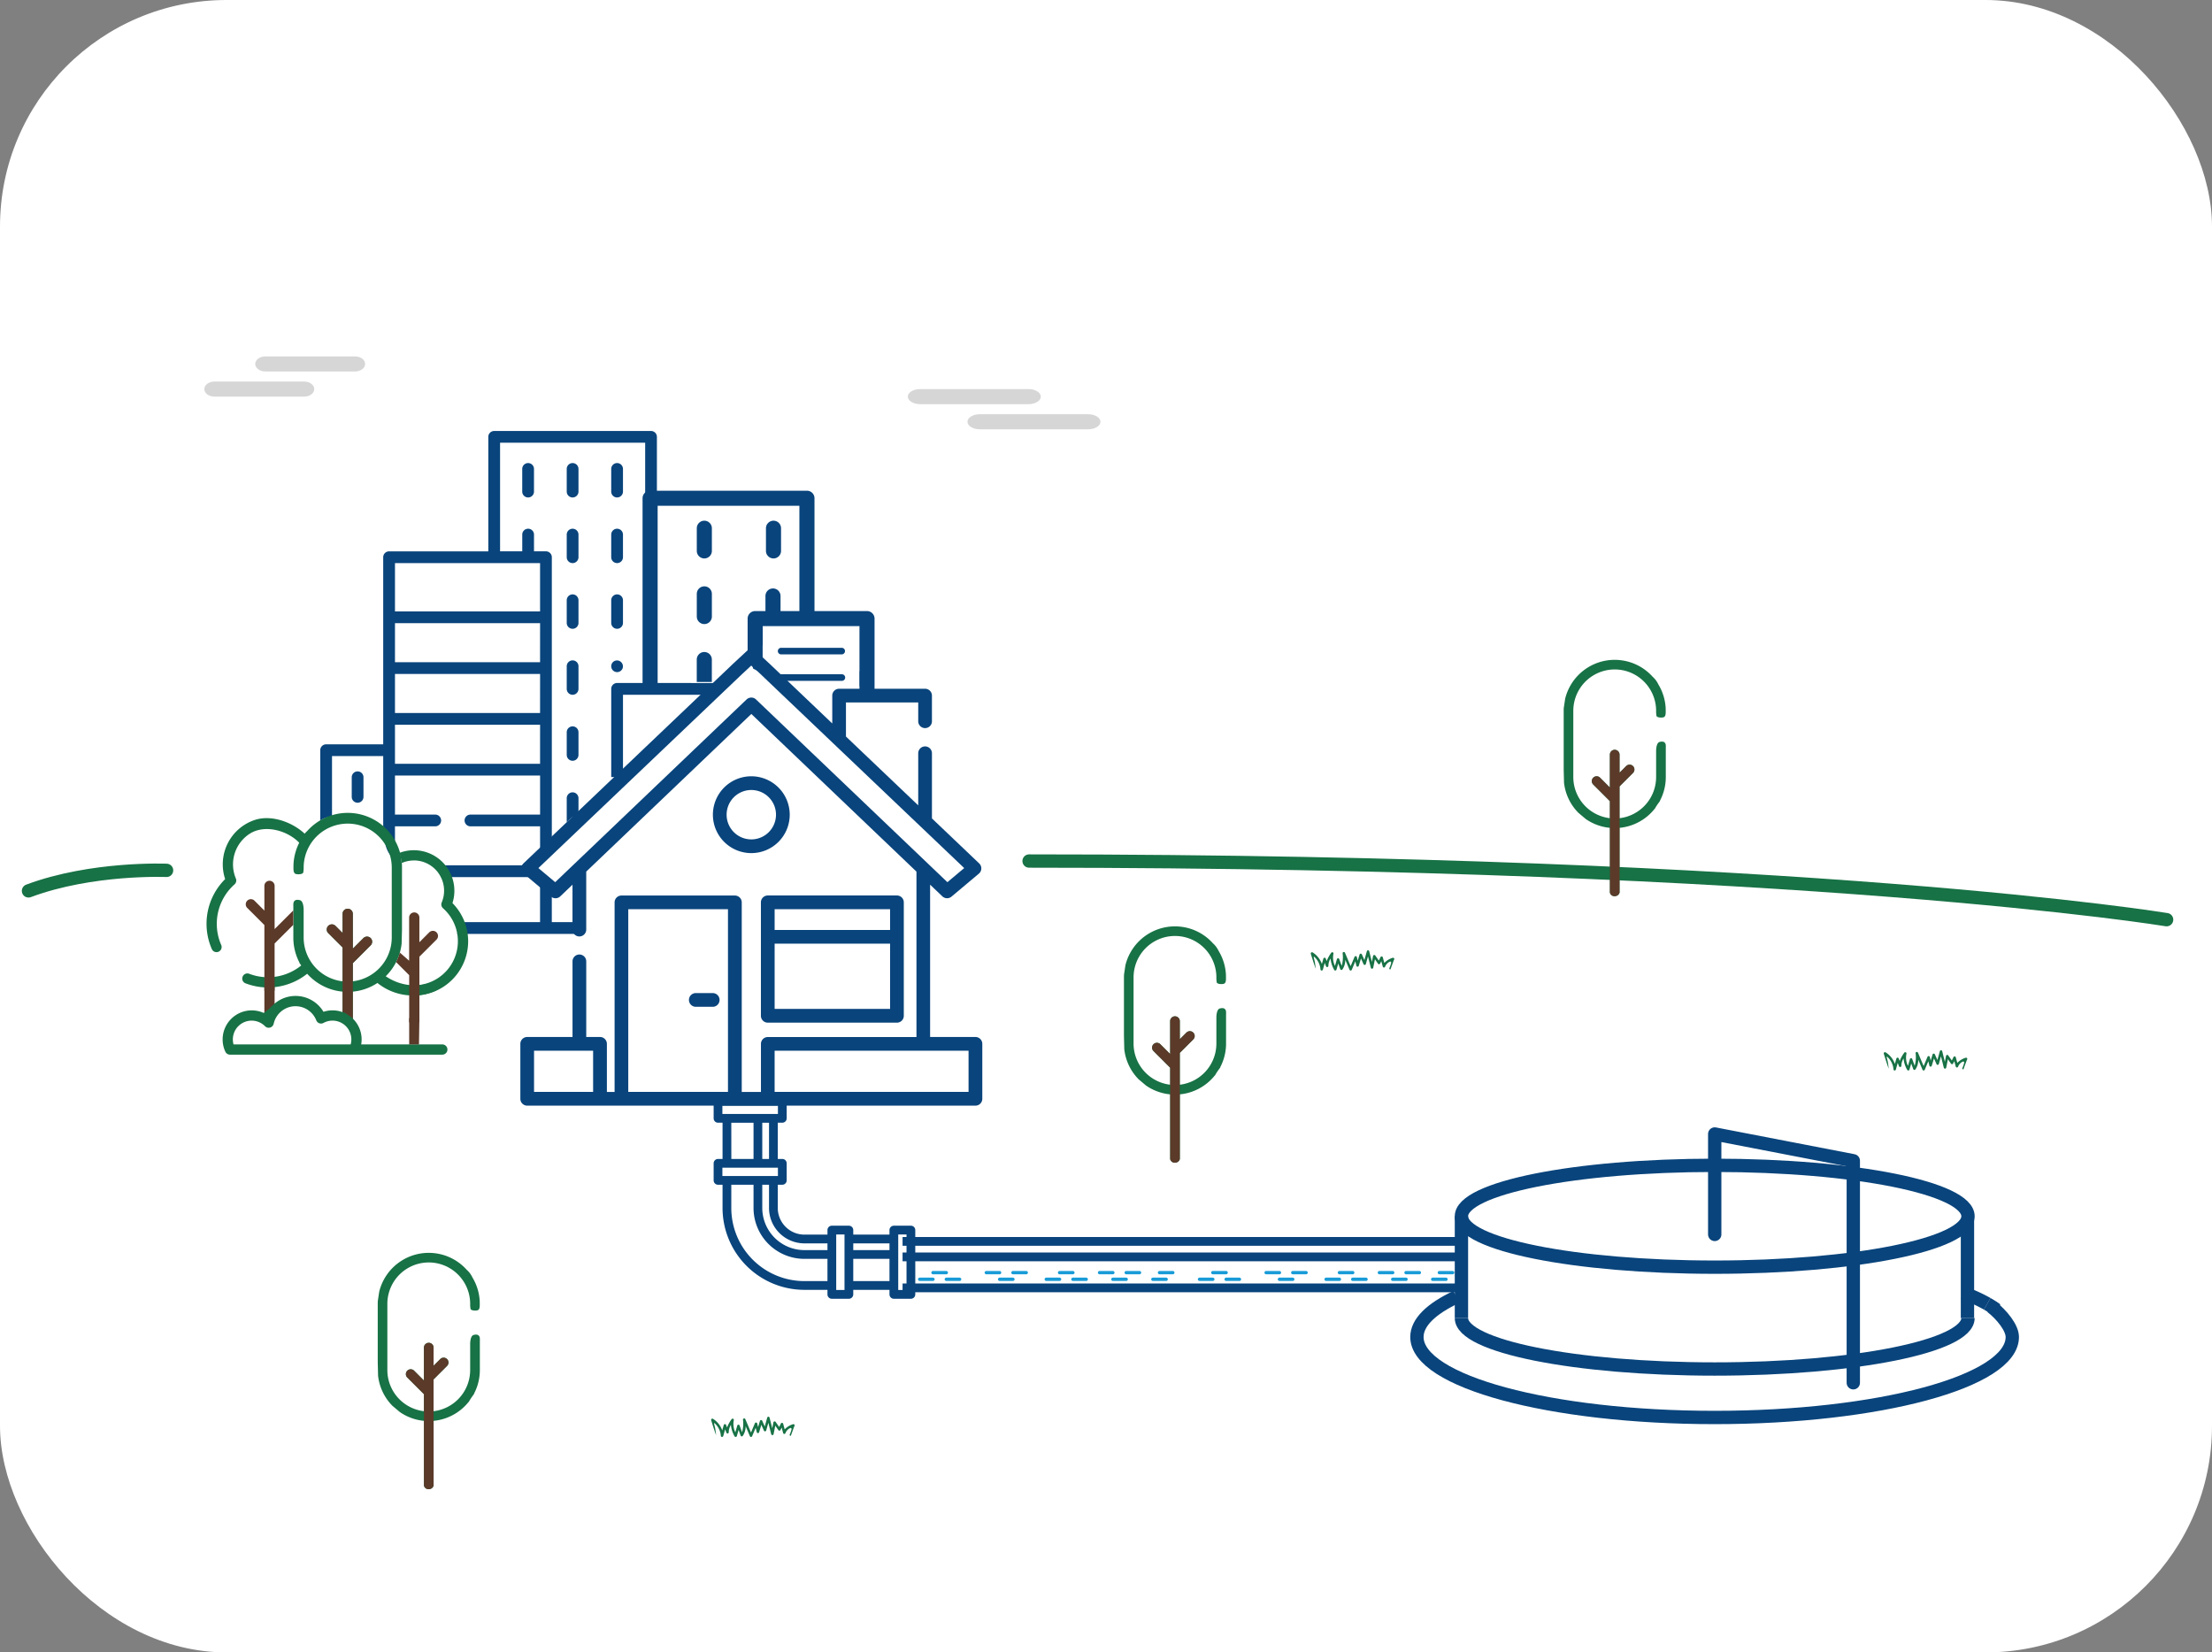 <svg xmlns="http://www.w3.org/2000/svg" width="332" height="248" viewBox="0 0 332 248">
  <rect x="0" y="0" width="332" height="248" fill="#808080" stroke="none"/>
  <g id="Raggruppa_3696" data-name="Raggruppa 3696" transform="translate(-789 -3374)">
    <rect id="ciclo-idrico-6" width="332" height="248" rx="34" transform="translate(789 3374)" fill="#fff"/>
    <g id="Raggruppa_3688" data-name="Raggruppa 3688">
      <g id="Raggruppa_3241" data-name="Raggruppa 3241" transform="translate(-40.678 2329)">
        <g id="Raggruppa_3198" data-name="Raggruppa 3198" transform="translate(789 1016.999)">
          <g id="Raggruppa_3151" data-name="Raggruppa 3151" transform="translate(70.698 92.435)">
            <g id="Raggruppa_3100" data-name="Raggruppa 3100" transform="translate(84.185 69.963)">
              <g id="Raggruppa_3099" data-name="Raggruppa 3099">
                <path id="Tracciato_1615" data-name="Tracciato 1615" d="M1392.837,1580.844H1373.45a1.03,1.03,0,0,0-1.03,1.03V1598.9a1.03,1.03,0,0,0,1.03,1.03h19.387a1.03,1.03,0,0,0,1.03-1.03v-17.024A1.03,1.03,0,0,0,1392.837,1580.844Zm-1.029,17.025h-17.328v-9.792h17.328Zm0-11.852h-17.328V1582.9h17.328Z" transform="translate(-1372.42 -1580.844)" fill="#09447c"/>
              </g>
            </g>
            <g id="Raggruppa_3102" data-name="Raggruppa 3102" transform="translate(73.416 84.61)">
              <g id="Raggruppa_3101" data-name="Raggruppa 3101">
                <path id="Tracciato_1616" data-name="Tracciato 1616" d="M1365.762,1594.663h-2.472a1.03,1.03,0,1,0,0,2.059h2.472a1.03,1.03,0,1,0,0-2.059Z" transform="translate(-1362.26 -1594.663)" fill="#09447c"/>
              </g>
            </g>
            <g id="Raggruppa_3104" data-name="Raggruppa 3104" transform="translate(76.978 52.072)">
              <g id="Raggruppa_3103" data-name="Raggruppa 3103">
                <path id="Tracciato_1617" data-name="Tracciato 1617" d="M1371.386,1563.964a5.766,5.766,0,1,0,5.767,5.767A5.773,5.773,0,0,0,1371.386,1563.964Zm0,9.473a3.706,3.706,0,1,1,3.706-3.706A3.711,3.711,0,0,1,1371.386,1573.438Z" transform="translate(-1365.62 -1563.964)" fill="#09447c"/>
              </g>
            </g>
            <g id="Raggruppa_3135" data-name="Raggruppa 3135" transform="translate(17.798)">
              <g id="Raggruppa_3106" data-name="Raggruppa 3106">
                <g id="Raggruppa_3105" data-name="Raggruppa 3105">
                  <path id="Tracciato_1618" data-name="Tracciato 1618" d="M1341.335,1576.854a6.389,6.389,0,0,1,.4-.514h-16.745a3.44,3.44,0,0,1,2.094,2.264h14.362C1340.922,1578.305,1340.981,1577.36,1341.335,1576.854Z" transform="translate(-1308.874 -1511.151)" fill="#09447c" stroke="#fff" stroke-width="0.5"/>
                  <path id="Tracciato_1619" data-name="Tracciato 1619" d="M1360.812,1552.657v-36.691a1.132,1.132,0,0,0-1.132-1.131h-23.541a1.131,1.131,0,0,0-1.132,1.131V1532.9h-14.642a1.133,1.133,0,0,0-1.132,1.133v27.829h-8.316a1.132,1.132,0,0,0-1.132,1.132v11.026c.024-.017.049-.037.073-.054a3.613,3.613,0,0,1,2.19-.8v-9.041h7.185v12.339a1.148,1.148,0,0,1,.3.516,4.5,4.5,0,0,0,1.209,2.386c-.068-.064.291.065.407.065l.348,0v-4.76h5.795a1.132,1.132,0,1,0,0-2.264H1321.5v-5.358h21.279v5.358h-10.2a1.132,1.132,0,1,0,0,2.264h10.2v5.215c.517-.56,1.221-1.093,1.875-.895l.005,0c.093-.129.184-.26.272-.392a.582.582,0,0,1,.11-.121V1534.03a1.132,1.132,0,0,0-1.131-1.132h-1.544v-2.263a1.132,1.132,0,0,0-2.264,0v2.263h-2.829v-15.8h21.277v35.559h-3.961a1.132,1.132,0,0,0-1.132,1.132v15.4a.67.67,0,0,1,.172.018v-1.933h2.092v-12.349h12.871c.829-.731,1.656-1.467,2.422-2.264Zm-18.036,12.126H1321.5v-5.358h21.279Zm0-7.622H1321.5V1551.8h21.279Zm0-7.621H1321.5v-5.358h21.279Zm0-14.379v6.758H1321.5v-6.758Z" transform="translate(-1309.785 -1514.835)" fill="#09447c" stroke="#fff" stroke-width="0.5"/>
                  <path id="Tracciato_1620" data-name="Tracciato 1620" d="M1347.252,1586.1a11.818,11.818,0,0,1-.119-1.36h-3.251v-5.065a.634.634,0,0,1-.106-.015,2.039,2.039,0,0,1-1.588-1.229,1.69,1.69,0,0,1-.44.131,1.114,1.114,0,0,1-.129.009v6.169H1329.14a3.623,3.623,0,0,1-.052,2.264h19.09c-.031-.184-.058-.371-.084-.557A.553.553,0,0,1,1347.252,1586.1Z" transform="translate(-1308.629 -1511.025)" fill="#09447c" stroke="#fff" stroke-width="0.5"/>
                </g>
              </g>
              <g id="Raggruppa_3108" data-name="Raggruppa 3108" transform="translate(43.67 24.523)">
                <g id="Raggruppa_3107" data-name="Raggruppa 3107">
                  <path id="Tracciato_1621" data-name="Tracciato 1621" d="M1352.119,1537.972a1.132,1.132,0,0,0-1.132,1.132v3.4a1.132,1.132,0,0,0,2.264,0v-3.4A1.132,1.132,0,0,0,1352.119,1537.972Z" transform="translate(-1350.987 -1537.972)" fill="#09447c" stroke="#fff" stroke-miterlimit="10" stroke-width="0.5"/>
                </g>
              </g>
              <g id="Raggruppa_3110" data-name="Raggruppa 3110" transform="translate(36.993 24.523)">
                <g id="Raggruppa_3109" data-name="Raggruppa 3109">
                  <path id="Tracciato_1622" data-name="Tracciato 1622" d="M1345.819,1537.972a1.132,1.132,0,0,0-1.132,1.132v3.4a1.132,1.132,0,0,0,2.264,0v-3.4A1.132,1.132,0,0,0,1345.819,1537.972Z" transform="translate(-1344.687 -1537.972)" fill="#09447c" stroke="#fff" stroke-miterlimit="10" stroke-width="0.5"/>
                </g>
              </g>
              <g id="Raggruppa_3112" data-name="Raggruppa 3112" transform="translate(43.67 14.668)">
                <g id="Raggruppa_3111" data-name="Raggruppa 3111">
                  <path id="Tracciato_1623" data-name="Tracciato 1623" d="M1352.119,1528.674a1.132,1.132,0,0,0-1.132,1.132v3.395a1.132,1.132,0,0,0,2.264,0v-3.395A1.132,1.132,0,0,0,1352.119,1528.674Z" transform="translate(-1350.987 -1528.674)" fill="#09447c" stroke="#fff" stroke-miterlimit="10" stroke-width="0.5"/>
                </g>
              </g>
              <g id="Raggruppa_3114" data-name="Raggruppa 3114" transform="translate(36.993 14.668)">
                <g id="Raggruppa_3113" data-name="Raggruppa 3113">
                  <path id="Tracciato_1624" data-name="Tracciato 1624" d="M1345.819,1528.674a1.132,1.132,0,0,0-1.132,1.132v3.395a1.132,1.132,0,0,0,2.264,0v-3.395A1.132,1.132,0,0,0,1345.819,1528.674Z" transform="translate(-1344.687 -1528.674)" fill="#09447c" stroke="#fff" stroke-miterlimit="10" stroke-width="0.5"/>
                </g>
              </g>
              <g id="Raggruppa_3116" data-name="Raggruppa 3116" transform="translate(30.314 4.814)">
                <g id="Raggruppa_3115" data-name="Raggruppa 3115">
                  <path id="Tracciato_1625" data-name="Tracciato 1625" d="M1339.519,1519.377a1.132,1.132,0,0,0-1.133,1.131v3.4a1.132,1.132,0,0,0,2.264,0v-3.4A1.131,1.131,0,0,0,1339.519,1519.377Z" transform="translate(-1338.386 -1519.377)" fill="#09447c" stroke="#fff" stroke-miterlimit="10" stroke-width="0.5"/>
                </g>
              </g>
              <g id="Raggruppa_3118" data-name="Raggruppa 3118" transform="translate(43.67 4.814)">
                <g id="Raggruppa_3117" data-name="Raggruppa 3117">
                  <path id="Tracciato_1626" data-name="Tracciato 1626" d="M1352.119,1519.377a1.131,1.131,0,0,0-1.132,1.131v3.4a1.132,1.132,0,0,0,2.264,0v-3.4A1.131,1.131,0,0,0,1352.119,1519.377Z" transform="translate(-1350.987 -1519.377)" fill="#09447c" stroke="#fff" stroke-miterlimit="10" stroke-width="0.5"/>
                </g>
              </g>
              <g id="Raggruppa_3120" data-name="Raggruppa 3120" transform="translate(36.993 4.814)">
                <g id="Raggruppa_3119" data-name="Raggruppa 3119">
                  <path id="Tracciato_1627" data-name="Tracciato 1627" d="M1345.819,1519.377a1.131,1.131,0,0,0-1.132,1.131v3.4a1.132,1.132,0,1,0,2.264,0v-3.4A1.131,1.131,0,0,0,1345.819,1519.377Z" transform="translate(-1344.687 -1519.377)" fill="#09447c" stroke="#fff" stroke-miterlimit="10" stroke-width="0.5"/>
                </g>
              </g>
              <g id="Raggruppa_3122" data-name="Raggruppa 3122" transform="translate(43.672 34.431)">
                <g id="Raggruppa_3121" data-name="Raggruppa 3121">
                  <path id="Tracciato_1628" data-name="Tracciato 1628" d="M1351.515,1547.492a1.131,1.131,0,1,0,1.679,1.31A1.139,1.139,0,0,0,1351.515,1547.492Z" transform="translate(-1350.989 -1547.32)" fill="#09447c" stroke="#fff" stroke-miterlimit="10" stroke-width="0.5"/>
                </g>
              </g>
              <g id="Raggruppa_3124" data-name="Raggruppa 3124" transform="translate(36.993 34.427)">
                <g id="Raggruppa_3123" data-name="Raggruppa 3123">
                  <path id="Tracciato_1629" data-name="Tracciato 1629" d="M1345.819,1547.316a1.131,1.131,0,0,0-1.132,1.131v3.4a1.132,1.132,0,0,0,2.264,0v-3.4A1.131,1.131,0,0,0,1345.819,1547.316Z" transform="translate(-1344.687 -1547.316)" fill="#09447c" stroke="#fff" stroke-miterlimit="10" stroke-width="0.5"/>
                </g>
              </g>
              <g id="Raggruppa_3126" data-name="Raggruppa 3126" transform="translate(36.993 54.233)">
                <g id="Raggruppa_3125" data-name="Raggruppa 3125">
                  <path id="Tracciato_1630" data-name="Tracciato 1630" d="M1346.951,1569.679v-2.544a1.132,1.132,0,1,0-2.264,0v3.4a1.121,1.121,0,0,0,.24.69A3.747,3.747,0,0,1,1346.951,1569.679Z" transform="translate(-1344.687 -1566.003)" fill="#09447c" stroke="#fff" stroke-miterlimit="10" stroke-width="0.5"/>
                </g>
              </g>
              <g id="Raggruppa_3128" data-name="Raggruppa 3128" transform="translate(36.993 44.331)">
                <g id="Raggruppa_3127" data-name="Raggruppa 3127">
                  <path id="Tracciato_1631" data-name="Tracciato 1631" d="M1345.819,1556.66a1.131,1.131,0,0,0-1.132,1.131v3.4a1.132,1.132,0,0,0,2.264,0v-3.4A1.131,1.131,0,0,0,1345.819,1556.66Z" transform="translate(-1344.687 -1556.66)" fill="#09447c" stroke="#fff" stroke-miterlimit="10" stroke-width="0.5"/>
                </g>
              </g>
              <g id="Raggruppa_3130" data-name="Raggruppa 3130" transform="translate(4.724 51.088)">
                <g id="Raggruppa_3129" data-name="Raggruppa 3129">
                  <path id="Tracciato_1632" data-name="Tracciato 1632" d="M1315.374,1563.035a1.132,1.132,0,0,0-1.132,1.132v2.942a1.131,1.131,0,1,0,2.263,0v-2.942A1.131,1.131,0,0,0,1315.374,1563.035Z" transform="translate(-1314.242 -1563.035)" fill="#09447c" stroke="#fff" stroke-miterlimit="10" stroke-width="0.5"/>
                </g>
              </g>
              <g id="Raggruppa_3132" data-name="Raggruppa 3132" transform="translate(68.707 32.539)">
                <g id="Raggruppa_3131" data-name="Raggruppa 3131">
                  <path id="Tracciato_1633" data-name="Tracciato 1633" d="M1384.442,1545.535h-9.088a.745.745,0,1,0,0,1.489h9.088a.745.745,0,0,0,0-1.489Z" transform="translate(-1374.609 -1545.535)" fill="#09447c" stroke="#fff" stroke-miterlimit="10" stroke-width="0.5"/>
                </g>
              </g>
              <g id="Raggruppa_3134" data-name="Raggruppa 3134" transform="translate(68.707 36.511)">
                <g id="Raggruppa_3133" data-name="Raggruppa 3133">
                  <path id="Tracciato_1634" data-name="Tracciato 1634" d="M1384.442,1549.282h-9.088a.745.745,0,0,0,0,1.49h9.088a.745.745,0,0,0,0-1.49Z" transform="translate(-1374.609 -1549.282)" fill="#09447c" stroke="#fff" stroke-miterlimit="10" stroke-width="0.5"/>
                </g>
              </g>
            </g>
            <g id="Raggruppa_3146" data-name="Raggruppa 3146" transform="translate(66.423 9.213)">
              <g id="Raggruppa_3137" data-name="Raggruppa 3137">
                <g id="Raggruppa_3136" data-name="Raggruppa 3136">
                  <path id="Tracciato_1635" data-name="Tracciato 1635" d="M1389.351,1541.591h-7.885v-16.932a1.132,1.132,0,0,0-1.131-1.132h-23.542a1.132,1.132,0,0,0-1.132,1.132v28.119h2.264v-26.987H1379.2v15.8h-2.83v-2.264a1.132,1.132,0,0,0-2.264,0v2.264h-1.543a1.132,1.132,0,0,0-1.132,1.132v6.983a.559.559,0,0,1,.808.5,3.475,3.475,0,0,0,1.2.446.462.462,0,0,1,.245.243v-4.161h.013v-2.882h14.521v6.758h-.02v2.263h.02v.623h2.264v-10.776A1.132,1.132,0,0,0,1389.351,1541.591Z" transform="translate(-1355.662 -1523.527)" fill="#09447c"/>
                </g>
              </g>
              <g id="Raggruppa_3139" data-name="Raggruppa 3139" transform="translate(8.139 24.211)">
                <g id="Raggruppa_3138" data-name="Raggruppa 3138">
                  <path id="Tracciato_1636" data-name="Tracciato 1636" d="M1365.6,1550.868V1547.5a1.132,1.132,0,0,0-2.264,0v3.366Z" transform="translate(-1363.341 -1546.37)" fill="#09447c"/>
                </g>
              </g>
              <g id="Raggruppa_3141" data-name="Raggruppa 3141" transform="translate(8.139 14.358)">
                <g id="Raggruppa_3140" data-name="Raggruppa 3140">
                  <path id="Tracciato_1637" data-name="Tracciato 1637" d="M1363.341,1538.2v3.4a1.132,1.132,0,0,0,2.264,0v-3.4a1.132,1.132,0,0,0-2.264,0Z" transform="translate(-1363.341 -1537.073)" fill="#09447c"/>
                </g>
              </g>
              <g id="Raggruppa_3143" data-name="Raggruppa 3143" transform="translate(18.52 4.503)">
                <g id="Raggruppa_3142" data-name="Raggruppa 3142">
                  <path id="Tracciato_1638" data-name="Tracciato 1638" d="M1373.135,1528.906v3.4a1.132,1.132,0,0,0,2.264,0v-3.4a1.132,1.132,0,0,0-2.264,0Z" transform="translate(-1373.135 -1527.775)" fill="#09447c"/>
                </g>
              </g>
              <g id="Raggruppa_3145" data-name="Raggruppa 3145" transform="translate(8.139 4.503)">
                <g id="Raggruppa_3144" data-name="Raggruppa 3144">
                  <path id="Tracciato_1639" data-name="Tracciato 1639" d="M1363.341,1528.906v3.4a1.132,1.132,0,0,0,2.264,0v-3.4a1.132,1.132,0,0,0-2.264,0Z" transform="translate(-1363.341 -1527.775)" fill="#09447c"/>
                </g>
              </g>
            </g>
            <g id="Raggruppa_3148" data-name="Raggruppa 3148" transform="translate(48.076 33.013)">
              <g id="Raggruppa_3147" data-name="Raggruppa 3147">
                <path id="Tracciato_1640" data-name="Tracciato 1640" d="M1406.656,1604.169h-6.8v-22.861l1.836,1.752a1.031,1.031,0,0,0,1.374.045l4.086-3.431a1.061,1.061,0,0,0,.318-.427,1.033,1.033,0,0,0-.247-1.127l-7.091-6.753v-9.747a1.03,1.03,0,1,0-2.059,0v7.786l-10.847-10.331v-5.112h10.847v2.851a1.03,1.03,0,0,0,2.059,0v-3.881a1.03,1.03,0,0,0-1.03-1.029H1386.2a1.03,1.03,0,0,0-1.03,1.029v4.181l-9.4-8.953-2.049-1.9a1.029,1.029,0,0,0-1.4,0l-2.057,1.912-31.448,29.95a1.035,1.035,0,0,0-.248,1.127,1.072,1.072,0,0,0,.319.427l4.086,3.431a1.031,1.031,0,0,0,1.374-.045l1.836-1.753v6.739a1.03,1.03,0,0,0,2.061,0v-8.7l24.781-23.661,24.782,23.661v24.827h-22.31a1.03,1.03,0,0,0-1.03,1.03v7.216h-2.882v-28.452a1.031,1.031,0,0,0-1.03-1.03h-17.024a1.03,1.03,0,0,0-1.03,1.03v28.452h-1.157V1605.2a1.03,1.03,0,0,0-1.03-1.03h-2.069v-11.317a1.03,1.03,0,1,0-2.059,0v11.317h-6.8a1.03,1.03,0,0,0-1.03,1.03v8.245a1.031,1.031,0,0,0,1.03,1.03h67.274a1.031,1.031,0,0,0,1.03-1.03V1605.2A1.03,1.03,0,0,0,1406.656,1604.169Zm-57.379,8.245h-8.866v-6.187h8.866Zm20.241,0h-14.965v-27.421h14.965Zm4.211-58.9a1.028,1.028,0,0,0-1.421,0l-28.721,27.422-2.522-2.117,30.606-29.147,1.348-1.252,1.339,1.243,30.615,29.156-2.522,2.117Zm31.9,58.9H1376.52v-6.186h29.107v6.187Z" transform="translate(-1338.352 -1545.982)" fill="#09447c"/>
              </g>
            </g>
          </g>
          <path id="Tracciato_1698" data-name="Tracciato 1698" d="M1399.9,1628.932h-2.558a.405.405,0,0,0-.407.406h0v.931H1391v-.931a.407.407,0,0,0-.407-.406h-2.559a.4.4,0,0,0-.406.406h0v.931h-3.713a4.248,4.248,0,0,1-4.244-4.244v-3.741h.93a.407.407,0,0,0,.406-.407v-2.559a.406.406,0,0,0-.406-.406h-.93v-5.937h.93a.407.407,0,0,0,.406-.406v-2.559a.407.407,0,0,0-.406-.407h-9.65a.407.407,0,0,0-.407.407v2.559a.407.407,0,0,0,.407.406h.929v5.938h-.929a.406.406,0,0,0-.407.406v2.559a.407.407,0,0,0,.407.407h.929v3.741a12.047,12.047,0,0,0,12.034,12.033h3.713v.931a.406.406,0,0,0,.406.407h2.558a.408.408,0,0,0,.408-.407v-.931h5.937v.931a.407.407,0,0,0,.407.407h2.558a.406.406,0,0,0,.406-.407v-9.651a.405.405,0,0,0-.405-.406Zm-2.965,2.151v1.51H1391v-1.51Zm-13.021,0h3.713v1.51h-3.713a6.575,6.575,0,0,1-6.57-6.568v-3.741h1.512v3.741A5.063,5.063,0,0,0,1383.919,1631.083Zm-5.058-12.171h-1.512v-5.937h1.512Zm-7.5-8.494h8.836v1.744h-8.836Zm1.338,2.557h3.837v5.938H1372.7Zm-1.338,6.75h8.836v1.745h-8.836Zm12.558,17.52a11.232,11.232,0,0,1-11.22-11.22v-3.741h3.837v3.741a7.392,7.392,0,0,0,7.383,7.383h3.713v3.837Zm6.271,1.337h-1.744v-8.836h1.744Zm.814-1.337v-3.837h5.937v3.837Zm8.494,1.337h-1.743v-8.836h1.743Z" transform="translate(-1222.505 -1416.723)" fill="#09447c" stroke="#09447c" stroke-miterlimit="10" stroke-width="0.5"/>
          <rect id="Rettangolo_2012" data-name="Rettangolo 2012" width="83.576" height="0.814" transform="translate(176.395 220.881)" fill="#09447c" stroke="#09447c" stroke-miterlimit="10" stroke-width="0.5"/>
          <rect id="Rettangolo_2013" data-name="Rettangolo 2013" width="83.576" height="0.815" transform="translate(176.395 216.231)" fill="#09447c" stroke="#09447c" stroke-miterlimit="10" stroke-width="0.5"/>
          <rect id="Rettangolo_2014" data-name="Rettangolo 2014" width="83.576" height="0.814" transform="translate(176.395 213.906)" fill="#09447c" stroke="#09447c" stroke-miterlimit="10" stroke-width="0.5"/>
          <g id="Raggruppa_3175" data-name="Raggruppa 3175" transform="translate(253.343 198.194)">
            <line id="Linea_337" data-name="Linea 337" y2="15.285" transform="translate(6.683 12.344)" fill="none" stroke="#09447c" stroke-miterlimit="10" stroke-width="2"/>
            <line id="Linea_338" data-name="Linea 338" y2="14.784" transform="translate(82.633 12.845)" fill="none" stroke="#09447c" stroke-miterlimit="10" stroke-width="2"/>
            <path id="Tracciato_1699" data-name="Tracciato 1699" d="M1554.6,1638.661a14.175,14.175,0,0,1,1.389.891" transform="translate(-1469.007 -1613.176)" fill="none" stroke="#09447c" stroke-miterlimit="10" stroke-width="2"/>
            <path id="Tracciato_1700" data-name="Tracciato 1700" d="M1552.373,1637.568a23.091,23.091,0,0,1,2.366,1.159" transform="translate(-1469.141 -1613.241)" fill="none" stroke="#09447c" stroke-miterlimit="10" stroke-width="2"/>
            <g id="Raggruppa_3174" data-name="Raggruppa 3174">
              <path id="Tracciato_1701" data-name="Tracciato 1701" d="M1556.18,1626.694c0,4.222-17.02,7.643-38.015,7.643s-38.016-3.421-38.016-7.643,17.02-7.642,38.016-7.642S1556.18,1622.474,1556.18,1626.694Z" transform="translate(-1473.467 -1614.35)" fill="none" stroke="#09447c" stroke-miterlimit="10" stroke-width="2"/>
              <path id="Tracciato_1702" data-name="Tracciato 1702" d="M1556.18,1640.684c0,4.221-17.02,7.643-38.015,7.643s-38.016-3.422-38.016-7.643" transform="translate(-1473.467 -1613.055)" fill="none" stroke="#09447c" stroke-miterlimit="10" stroke-width="2"/>
              <path id="Tracciato_1703" data-name="Tracciato 1703" d="M1516.017,1629.689v-15.073l20.8,4.017v33.322" transform="translate(-1471.319 -1614.616)" fill="none" stroke="#09447c" stroke-linecap="round" stroke-linejoin="round" stroke-width="2"/>
              <path id="Tracciato_1704" data-name="Tracciato 1704" d="M1551.222,1637.106c.424.16.83.324,1.22.49" transform="translate(-1469.21 -1613.269)" fill="none" stroke="#09447c" stroke-miterlimit="10" stroke-width="2"/>
              <path id="Tracciato_1705" data-name="Tracciato 1705" d="M1560.091,1639.165c1.564,1.23,3.117,3.163,3.117,4.537,0,6.67-20,12.079-44.681,12.079s-44.681-5.409-44.681-12.079c0-2.189,2.154-4.242,5.917-6.012" transform="translate(-1473.845 -1613.234)" fill="none" stroke="#09447c" stroke-miterlimit="10" stroke-width="2"/>
            </g>
          </g>
          <g id="Raggruppa_3177" data-name="Raggruppa 3177" transform="translate(176.934 86.395)">
            <g id="Raggruppa_3176" data-name="Raggruppa 3176">
              <path id="Tracciato_1707" data-name="Tracciato 1707" d="M1398.628,1510.269c0,.624.829,1.132,1.849,1.132h16.264c1.021,0,1.847-.508,1.847-1.132s-.827-1.133-1.847-1.133h-16.264C1399.456,1509.136,1398.628,1509.644,1398.628,1510.269Z" transform="translate(-1398.628 -1509.136)" fill="#d6d6d6"/>
            </g>
          </g>
          <g id="Raggruppa_3179" data-name="Raggruppa 3179" transform="translate(185.886 90.169)">
            <g id="Raggruppa_3178" data-name="Raggruppa 3178">
              <path id="Tracciato_1708" data-name="Tracciato 1708" d="M1407.348,1513.828c0,.625.827,1.132,1.847,1.132h16.264c1.021,0,1.849-.507,1.849-1.132s-.828-1.131-1.849-1.131H1409.2C1408.175,1512.7,1407.348,1513.2,1407.348,1513.828Z" transform="translate(-1407.348 -1512.697)" fill="#d6d6d6"/>
            </g>
          </g>
          <g id="Raggruppa_3189" data-name="Raggruppa 3189" transform="translate(78.985 81.491)">
            <g id="Raggruppa_3188" data-name="Raggruppa 3188">
              <path id="Tracciato_1713" data-name="Tracciato 1713" d="M1315.782,1504.509h-13.443c-.843,0-1.527.508-1.527,1.132s.685,1.132,1.527,1.132h13.443c.844,0,1.527-.507,1.527-1.132S1316.626,1504.509,1315.782,1504.509Z" transform="translate(-1300.812 -1504.509)" fill="#d6d6d6"/>
            </g>
          </g>
          <g id="Raggruppa_3191" data-name="Raggruppa 3191" transform="translate(71.347 85.264)">
            <g id="Raggruppa_3190" data-name="Raggruppa 3190">
              <path id="Tracciato_1714" data-name="Tracciato 1714" d="M1308.576,1508.069h-13.443c-.844,0-1.527.507-1.527,1.131s.684,1.133,1.527,1.133h13.443c.845,0,1.527-.508,1.527-1.133S1309.421,1508.069,1308.576,1508.069Z" transform="translate(-1293.606 -1508.069)" fill="#d6d6d6"/>
            </g>
          </g>
        </g>
        <g id="Raggruppa_3200" data-name="Raggruppa 3200" transform="translate(967.71 1236)">
          <line id="Linea_425" data-name="Linea 425" y2="2" transform="translate(31 1) rotate(90)" fill="none" stroke="#199bd7" stroke-linecap="round" stroke-width="0.5"/>
          <line id="Linea_439" data-name="Linea 439" y2="2" transform="translate(73 1) rotate(90)" fill="none" stroke="#199bd7" stroke-linecap="round" stroke-width="0.5"/>
          <line id="Linea_420" data-name="Linea 420" y2="2" transform="translate(14) rotate(-90)" fill="none" stroke="#199bd7" stroke-linecap="round" stroke-width="0.5"/>
          <line id="Linea_434" data-name="Linea 434" y2="2" transform="translate(56) rotate(-90)" fill="none" stroke="#199bd7" stroke-linecap="round" stroke-width="0.5"/>
          <line id="Linea_427" data-name="Linea 427" y2="2" transform="translate(37 1) rotate(90)" fill="none" stroke="#199bd7" stroke-linecap="round" stroke-width="0.5"/>
          <line id="Linea_441" data-name="Linea 441" y2="2" transform="translate(79 1) rotate(90)" fill="none" stroke="#199bd7" stroke-linecap="round" stroke-width="0.5"/>
          <line id="Linea_421" data-name="Linea 421" y2="2" transform="translate(21 1) rotate(90)" fill="none" stroke="#199bd7" stroke-linecap="round" stroke-width="0.5"/>
          <line id="Linea_435" data-name="Linea 435" y2="2" transform="translate(63 1) rotate(90)" fill="none" stroke="#199bd7" stroke-linecap="round" stroke-width="0.5"/>
          <line id="Linea_423" data-name="Linea 423" y2="2" transform="translate(25 1) rotate(90)" fill="none" stroke="#199bd7" stroke-linecap="round" stroke-width="0.5"/>
          <line id="Linea_437" data-name="Linea 437" y2="2" transform="translate(67 1) rotate(90)" fill="none" stroke="#199bd7" stroke-linecap="round" stroke-width="0.5"/>
          <line id="Linea_416" data-name="Linea 416" y2="2" transform="translate(2 1) rotate(90)" fill="none" stroke="#199bd7" stroke-linecap="round" stroke-width="0.5"/>
          <line id="Linea_429" data-name="Linea 429" y2="2" transform="translate(44 1) rotate(90)" fill="none" stroke="#199bd7" stroke-linecap="round" stroke-width="0.5"/>
          <line id="Linea_417" data-name="Linea 417" y2="2" transform="translate(6 1) rotate(90)" fill="none" stroke="#199bd7" stroke-linecap="round" stroke-width="0.5"/>
          <line id="Linea_431" data-name="Linea 431" y2="2" transform="translate(48 1) rotate(90)" fill="none" stroke="#199bd7" stroke-linecap="round" stroke-width="0.5"/>
          <line id="Linea_426" data-name="Linea 426" y2="2" transform="translate(33) rotate(90)" fill="none" stroke="#199bd7" stroke-linecap="round" stroke-width="0.5"/>
          <line id="Linea_440" data-name="Linea 440" y2="2" transform="translate(75) rotate(90)" fill="none" stroke="#199bd7" stroke-linecap="round" stroke-width="0.5"/>
          <line id="Linea_419" data-name="Linea 419" y2="2" transform="translate(12 1) rotate(-90)" fill="none" stroke="#199bd7" stroke-linecap="round" stroke-width="0.5"/>
          <line id="Linea_433" data-name="Linea 433" y2="2" transform="translate(54 1) rotate(-90)" fill="none" stroke="#199bd7" stroke-linecap="round" stroke-width="0.5"/>
          <line id="Linea_428" data-name="Linea 428" y2="2" transform="translate(38) rotate(90)" fill="none" stroke="#199bd7" stroke-linecap="round" stroke-width="0.5"/>
          <line id="Linea_442" data-name="Linea 442" y2="2" transform="translate(80) rotate(90)" fill="none" stroke="#199bd7" stroke-linecap="round" stroke-width="0.5"/>
          <line id="Linea_418" data-name="Linea 418" y2="2" transform="translate(10) rotate(-90)" fill="none" stroke="#199bd7" stroke-linecap="round" stroke-width="0.5"/>
          <line id="Linea_432" data-name="Linea 432" y2="2" transform="translate(52) rotate(-90)" fill="none" stroke="#199bd7" stroke-linecap="round" stroke-width="0.5"/>
          <line id="Linea_422" data-name="Linea 422" y2="2" transform="translate(23) rotate(90)" fill="none" stroke="#199bd7" stroke-linecap="round" stroke-width="0.5"/>
          <line id="Linea_436" data-name="Linea 436" y2="2" transform="translate(65) rotate(90)" fill="none" stroke="#199bd7" stroke-linecap="round" stroke-width="0.5"/>
          <line id="Linea_415" data-name="Linea 415" y2="2" transform="translate(4) rotate(90)" fill="none" stroke="#199bd7" stroke-linecap="round" stroke-width="0.5"/>
          <line id="Linea_430" data-name="Linea 430" y2="2" transform="translate(46) rotate(90)" fill="none" stroke="#199bd7" stroke-linecap="round" stroke-width="0.5"/>
          <line id="Linea_424" data-name="Linea 424" y2="2" transform="translate(29) rotate(90)" fill="none" stroke="#199bd7" stroke-linecap="round" stroke-width="0.5"/>
          <line id="Linea_438" data-name="Linea 438" y2="2" transform="translate(71) rotate(90)" fill="none" stroke="#199bd7" stroke-linecap="round" stroke-width="0.5"/>
        </g>
      </g>
      <path id="Tracciato_1763" data-name="Tracciato 1763" d="M-19987.848-17640.5" transform="translate(20783 21148)" fill="none" stroke="#707070" stroke-width="1"/>
      <path id="Tracciato_1764" data-name="Tracciato 1764" d="M-19668.812-17635.973s-53.311-8.8-170.732-8.8" transform="translate(20783 21148)" fill="none" stroke="#177245" stroke-linecap="round" stroke-width="2"/>
      <path id="Tracciato_1765" data-name="Tracciato 1765" d="M-19969-17643.373s-11.18-.484-20.723,3.08" transform="translate(20783 21148)" fill="none" stroke="#177245" stroke-linecap="round" stroke-width="2"/>
      <g id="Raggruppa_3668" data-name="Raggruppa 3668" transform="translate(163 1156.201)">
        <g id="Raggruppa_3653" data-name="Raggruppa 3653" transform="translate(860.689 2316.83)">
          <g id="Raggruppa_3168" data-name="Raggruppa 3168">
            <path id="Tracciato_1651" data-name="Tracciato 1651" d="M1347.084,1641.182c-.106-.593-.633-.506-.921-.434-.334.083-.5.588-.525,1.286v3.987a6.224,6.224,0,0,1-5.493,6.173v-4.776l2.025-2.024a.723.723,0,1,0-1.024-1.022l-1,1v-2.721a.722.722,0,1,0-1.445,0v4.943l-1.493-1.495a.723.723,0,0,0-1.022,1.022l2.516,2.516v2.555a6.224,6.224,0,0,1-5.493-6.172v-9.936a6.215,6.215,0,0,1,12.43,0,3.654,3.654,0,0,0,.059.769c.1.279.987.3,1.174.132.231-.212.214-.513.2-1.32a7.625,7.625,0,0,0-1.049-3.469c.007-.01,0-.005,0,0-.039-.058-.09-.178-.131-.244a3.462,3.462,0,0,0-.768-.98c-.038.043-.02.02,0,0a7.657,7.657,0,0,0-13.139,3.295l-.221,1.483.01,0c-.005.111-.008.221-.008.333v8.8l0,0,.051,1.994a7.633,7.633,0,0,0,2.148,4.5l1.115.94a7.617,7.617,0,0,0,3.627,1.323v9.709a.682.682,0,0,0,.726.537.727.727,0,0,0,.718-.537v-9.709a7.652,7.652,0,0,0,5.261-2.849l.018.011c.058-.112.109-.2.148-.265a10.492,10.492,0,0,1,.655-.938l-.027-.016a7.616,7.616,0,0,0,.885-3.57v-4.385A3.518,3.518,0,0,0,1347.084,1641.182Z" transform="translate(-1331.76 -1628.426)" fill="#177245"/>
          </g>
        </g>
        <g id="Raggruppa_3654" data-name="Raggruppa 3654" transform="translate(864.902 2330.333)">
          <g id="Raggruppa_3168-2" data-name="Raggruppa 3168" transform="translate(0 0)">
            <path id="Tracciato_1651-2" data-name="Tracciato 1651" d="M1340.414,1653.056v-4.776l2.025-2.024a.723.723,0,0,0-1.023-1.022l-1,1v-2.721a.722.722,0,1,0-1.445,0v4.943l-1.493-1.495a.723.723,0,0,0-1.022,1.022l2.516,2.516v13.719a.682.682,0,0,0,.726.537.726.726,0,0,0,.718-.537v-11.163Z" transform="translate(-1336.242 -1642.791)" fill="#5b3a29"/>
          </g>
        </g>
      </g>
      <g id="Raggruppa_3669" data-name="Raggruppa 3669" transform="translate(97 1196.201)">
        <g id="Raggruppa_3653-2" data-name="Raggruppa 3653" transform="translate(860.689 2316.83)">
          <g id="Raggruppa_3168-3" data-name="Raggruppa 3168">
            <path id="Tracciato_1651-3" data-name="Tracciato 1651" d="M1347.084,1641.182c-.106-.593-.633-.506-.921-.434-.334.083-.5.588-.525,1.286v3.987a6.224,6.224,0,0,1-5.493,6.173v-4.776l2.025-2.024a.723.723,0,1,0-1.024-1.022l-1,1v-2.721a.722.722,0,1,0-1.445,0v4.943l-1.493-1.495a.723.723,0,0,0-1.022,1.022l2.516,2.516v2.555a6.224,6.224,0,0,1-5.493-6.172v-9.936a6.215,6.215,0,0,1,12.43,0,3.654,3.654,0,0,0,.059.769c.1.279.987.3,1.174.132.231-.212.214-.513.2-1.32a7.625,7.625,0,0,0-1.049-3.469c.007-.01,0-.005,0,0-.039-.058-.09-.178-.131-.244a3.462,3.462,0,0,0-.768-.98c-.038.043-.02.02,0,0a7.657,7.657,0,0,0-13.139,3.295l-.221,1.483.01,0c-.005.111-.008.221-.008.333v8.8l0,0,.051,1.994a7.633,7.633,0,0,0,2.148,4.5l1.115.94a7.617,7.617,0,0,0,3.627,1.323v9.709a.682.682,0,0,0,.726.537.727.727,0,0,0,.718-.537v-9.709a7.652,7.652,0,0,0,5.261-2.849l.018.011c.058-.112.109-.2.148-.265a10.492,10.492,0,0,1,.655-.938l-.027-.016a7.616,7.616,0,0,0,.885-3.57v-4.385A3.518,3.518,0,0,0,1347.084,1641.182Z" transform="translate(-1331.76 -1628.426)" fill="#177245"/>
          </g>
        </g>
        <g id="Raggruppa_3654-2" data-name="Raggruppa 3654" transform="translate(864.902 2330.333)">
          <g id="Raggruppa_3168-4" data-name="Raggruppa 3168" transform="translate(0 0)">
            <path id="Tracciato_1651-4" data-name="Tracciato 1651" d="M1340.414,1653.056v-4.776l2.025-2.024a.723.723,0,0,0-1.023-1.022l-1,1v-2.721a.722.722,0,1,0-1.445,0v4.943l-1.493-1.495a.723.723,0,0,0-1.022,1.022l2.516,2.516v13.719a.682.682,0,0,0,.726.537.726.726,0,0,0,.718-.537v-11.163Z" transform="translate(-1336.242 -1642.791)" fill="#5b3a29"/>
          </g>
        </g>
      </g>
      <g id="Raggruppa_3670" data-name="Raggruppa 3670" transform="translate(-15 1245.201)">
        <g id="Raggruppa_3653-3" data-name="Raggruppa 3653" transform="translate(860.689 2316.83)">
          <g id="Raggruppa_3168-5" data-name="Raggruppa 3168">
            <path id="Tracciato_1651-5" data-name="Tracciato 1651" d="M1347.084,1641.182c-.106-.593-.633-.506-.921-.434-.334.083-.5.588-.525,1.286v3.987a6.224,6.224,0,0,1-5.493,6.173v-4.776l2.025-2.024a.723.723,0,1,0-1.024-1.022l-1,1v-2.721a.722.722,0,1,0-1.445,0v4.943l-1.493-1.495a.723.723,0,0,0-1.022,1.022l2.516,2.516v2.555a6.224,6.224,0,0,1-5.493-6.172v-9.936a6.215,6.215,0,0,1,12.43,0,3.654,3.654,0,0,0,.059.769c.1.279.987.3,1.174.132.231-.212.214-.513.2-1.32a7.625,7.625,0,0,0-1.049-3.469c.007-.01,0-.005,0,0-.039-.058-.09-.178-.131-.244a3.462,3.462,0,0,0-.768-.98c-.038.043-.02.02,0,0a7.657,7.657,0,0,0-13.139,3.295l-.221,1.483.01,0c-.005.111-.008.221-.008.333v8.8l0,0,.051,1.994a7.633,7.633,0,0,0,2.148,4.5l1.115.94a7.617,7.617,0,0,0,3.627,1.323v9.709a.682.682,0,0,0,.726.537.727.727,0,0,0,.718-.537v-9.709a7.652,7.652,0,0,0,5.261-2.849l.018.011c.058-.112.109-.2.148-.265a10.492,10.492,0,0,1,.655-.938l-.027-.016a7.616,7.616,0,0,0,.885-3.57v-4.385A3.518,3.518,0,0,0,1347.084,1641.182Z" transform="translate(-1331.76 -1628.426)" fill="#177245"/>
          </g>
        </g>
        <g id="Raggruppa_3654-3" data-name="Raggruppa 3654" transform="translate(864.902 2330.333)">
          <g id="Raggruppa_3168-6" data-name="Raggruppa 3168" transform="translate(0 0)">
            <path id="Tracciato_1651-6" data-name="Tracciato 1651" d="M1340.414,1653.056v-4.776l2.025-2.024a.723.723,0,0,0-1.023-1.022l-1,1v-2.721a.722.722,0,1,0-1.445,0v4.943l-1.493-1.495a.723.723,0,0,0-1.022,1.022l2.516,2.516v13.719a.682.682,0,0,0,.726.537.726.726,0,0,0,.718-.537v-11.163Z" transform="translate(-1336.242 -1642.791)" fill="#5b3a29"/>
          </g>
        </g>
      </g>
      <g id="Raggruppa_3671" data-name="Raggruppa 3671" transform="translate(820 3496)">
        <g id="Raggruppa_3635" data-name="Raggruppa 3635" transform="translate(13.023 0)">
          <path id="Tracciato_2818" data-name="Tracciato 2818" d="M22.718,25.421a8.108,8.108,0,0,1-3.858,1.407v5.825q-.734-.9-1.537-1.767V26.828a8.135,8.135,0,0,1-5.6-3.03l-.019.012c-.061-.119-.115-.217-.157-.283a11.193,11.193,0,0,0-.7-1l.029-.016a8.1,8.1,0,0,1-.941-3.8V14.047a3.519,3.519,0,0,1,.011-.482c.112-.631.672-.539.978-.463.356.09.532.625.559,1.369v4.242a6.623,6.623,0,0,0,5.843,6.567V20.2l-2.154-2.153a.769.769,0,0,1,1.089-1.087l1.065,1.064V15.127a.769.769,0,0,1,1.537,0v5.258l1.589-1.59a.769.769,0,0,1,1.088,1.088l-2.676,2.676v2.717a6.62,6.62,0,0,0,5.843-6.565V8.142a6.612,6.612,0,0,0-13.223,0,3.875,3.875,0,0,1-.063.818c-.108.3-1.051.32-1.249.14-.246-.226-.228-.546-.212-1.4A8.093,8.093,0,0,1,11.076,4.01c.041-.063.1-.191.14-.26a3.668,3.668,0,0,1,.817-1.043,8.146,8.146,0,0,1,13.977,3.5l.235,1.577-.011.005c.005.118.009.234.009.353V17.51l-.054,2.121A8.116,8.116,0,0,1,23.9,24.421Z" transform="translate(-9.931 0)" fill="#177245"/>
          <g id="Raggruppa_3632" data-name="Raggruppa 3632" transform="translate(5.016 14.356)">
            <g id="Raggruppa_3168-7" data-name="Raggruppa 3168" transform="translate(0)">
              <path id="Tracciato_2819" data-name="Tracciato 2819" d="M18.329,22.555V32.661q-.734-.9-1.537-1.767v-10.7l-2.154-2.153a.769.769,0,0,1,1.089-1.087l1.065,1.064V15.124a.769.769,0,0,1,1.537,0v5.257l1.589-1.59a.769.769,0,0,1,1.088,1.088Z" transform="translate(-14.412 -14.356)" fill="#5b3a29"/>
            </g>
          </g>
        </g>
        <g id="Raggruppa_3158" data-name="Raggruppa 3158" transform="translate(0 0.789)">
          <path id="Tracciato_2820" data-name="Tracciato 2820" d="M30.587,26.052v3.163a2.95,2.95,0,0,0-1.535.914V26.055" transform="translate(-20.372 -0.79)" fill="#5b3a29"/>
          <path id="Tracciato_2821" data-name="Tracciato 2821" d="M26.952,9.937a7.017,7.017,0,0,1,4.441-8.873c2.622-.873,6.016.443,7.874,2.438a2.805,2.805,0,0,0-1.1,1.08C36.383,2.639,32.876,1.657,30.6,3.155a5.478,5.478,0,0,0-2.04,6.7.77.77,0,0,1-.2.874,7.915,7.915,0,0,0-2,9.095.769.769,0,0,1-.4,1.012h0a.763.763,0,0,1-1.008-.395A9.451,9.451,0,0,1,26.952,9.937Z" transform="translate(-24.158 -0.789)" fill="#177245"/>
          <path id="Tracciato_2822" data-name="Tracciato 2822" d="M23.912,24.591v0a.766.766,0,0,1,.991-.444,7.912,7.912,0,0,0,8.029-1.43q.474.6.977,1.177a9.438,9.438,0,0,1-9.556,1.688.759.759,0,0,1-.441-.989Z" transform="translate(-18.501 -0.79)" fill="#177245"/>
          <path id="Tracciato_2823" data-name="Tracciato 2823" d="M26.47,13.177a.768.768,0,0,1,1.088,0l1.483,1.485V10.93a.769.769,0,0,1,1.537,0v6.508l2.805-2.8V16.8l-2.809,2.808v7.075H29.04V16.833l-2.57-2.568A.768.768,0,0,1,26.47,13.177Z" transform="translate(-20.36 -0.79)" fill="#5b3a29"/>
        </g>
        <g id="Raggruppa_3158-2" data-name="Raggruppa 3158" transform="translate(2.415 27.475)">
          <path id="Tracciato_2824" data-name="Tracciato 2824" d="M22.418,30.665A4.349,4.349,0,0,1,23.975,34a4.61,4.61,0,0,1-.065.749h7.138v-.012h1.538v.012h3.5a.768.768,0,1,1,0,1.537H4.223a.762.762,0,0,1-.7-.443A4.314,4.314,0,0,1,3.114,34a4.367,4.367,0,0,1,6.167-3.97l.347-.231c.383-.383.163-.1.656-.593l.532-.495a4.878,4.878,0,0,1,6.889.4,4.8,4.8,0,0,1,.547.745,4.334,4.334,0,0,1,1.36-.217h0a4.354,4.354,0,0,1,1.267.188s.465.129.612.194M4.648,34a2.839,2.839,0,0,0,.1.749H22.332a2.824,2.824,0,0,0-4.077-3.225.769.769,0,0,1-1.043-.3.789.789,0,0,1-.041-.088,3.354,3.354,0,0,0-6.393.51.77.77,0,0,1-1.3.375A2.822,2.822,0,0,0,4.647,34Z" transform="translate(-3.114 -27.476)" fill="#177245"/>
        </g>
        <g id="Raggruppa_3158-3" data-name="Raggruppa 3158" transform="translate(28.96 5.604)">
          <path id="Tracciato_2825" data-name="Tracciato 2825" d="M2.938,25.832a6.612,6.612,0,0,0,3.6-11.514.768.768,0,0,1-.2-.875A4.546,4.546,0,0,0,2.154,7.134l0,.006a4.523,4.523,0,0,0-1.809.385C.254,7.022.137,6.512,0,6a6.083,6.083,0,0,1,7.95,7.538,8.162,8.162,0,0,1,2.357,5.731v0a8.161,8.161,0,0,1-7.368,8.112Z" transform="translate(0 -5.604)" fill="#177245"/>
        </g>
        <path id="Tracciato_2826" data-name="Tracciato 2826" d="M7.319,30.8v3.947H8.793L8.854,30.8" transform="translate(23.094 -0.001)" fill="#5b3a29"/>
        <path id="Tracciato_2827" data-name="Tracciato 2827" d="M14.127,25.771l-.361-.063c-.151-.4-.234-.537-.63-.383A7.7,7.7,0,0,1,5.107,23.9q-.474.594-.977,1.177a8.455,8.455,0,0,0,9.2,1.627.809.809,0,0,0,.493-.678C13.822,25.914,14.166,25.87,14.127,25.771Z" transform="translate(21.007 -0.001)" fill="#177245"/>
        <path id="Tracciato_2828" data-name="Tracciato 2828" d="M5.078,20.96l1.4,1.228V15.68a.769.769,0,0,1,1.537,0v3.732L9.5,17.927a.769.769,0,1,1,1.088,1.088L8.019,21.583v9.852H6.485V24.361L4.523,22.4A7.547,7.547,0,0,0,5.078,20.96Z" transform="translate(23.929 0)" fill="#5b3a29"/>
      </g>
      <g id="grass" transform="translate(1071.727 3370.586)">
        <g id="Raggruppa_3642" data-name="Raggruppa 3642" transform="translate(0.004 161.045)">
          <g id="Raggruppa_3641" data-name="Raggruppa 3641" transform="translate(0 0)">
            <path id="Tracciato_2832" data-name="Tracciato 2832" d="M12.517,162.245a.184.184,0,0,0-.21-.082,2.894,2.894,0,0,0-1.262.773l-.226-.842a.184.184,0,0,0-.342-.033l-.254.521-.535-.764a.184.184,0,0,0-.331.069l-.178.892-.4-1.6a.184.184,0,0,0-.176-.139h0a.184.184,0,0,0-.177.135l-.369,1.328-.381-.854a.184.184,0,0,0-.344.022l-.278.93-.132-.55a.184.184,0,0,0-.348-.028l-.582,1.389L5.139,161.4a.184.184,0,0,0-.351.094,4.605,4.605,0,0,1-.139,1.879l-.369-1.02a.184.184,0,0,0-.349.012l-.291,1.017a2.834,2.834,0,0,1-.229-1.818.184.184,0,0,0-.323-.162,5.25,5.25,0,0,0-.692,1.252l-.145-.385a.184.184,0,0,0-.349.015l-.227.809a3.33,3.33,0,0,0-1.387-1.735.184.184,0,0,0-.272.217S.6,163.473.758,163.8l-.11-.818L.635,162.9c-.061-.452-.285-.954-.122-.9a2.855,2.855,0,0,1,.772,1.111,2.448,2.448,0,0,1,.176.782.184.184,0,0,0,.361.05l.284-1.011.191.507a.184.184,0,0,0,.354-.087,2.1,2.1,0,0,1,.326-1.084,4.136,4.136,0,0,0,.555,1.722.184.184,0,0,0,.333-.046l.264-.923.307.85a.184.184,0,0,0,.31.06,2.485,2.485,0,0,0,.44-1.472l.637,1.505a.184.184,0,0,0,.169.112h0a.184.184,0,0,0,.169-.113l.534-1.273.16.668a.184.184,0,0,0,.355.01l.332-1.109.387.868a.184.184,0,0,0,.345-.026l.319-1.15.43,1.715a.184.184,0,0,0,.358-.009l.253-1.272.467.667a.184.184,0,0,0,.316-.025l.176-.36.221.822a.184.184,0,0,0,.356-.006,1.357,1.357,0,0,1,.737-.753s.194-.041.165.209a3.986,3.986,0,0,1-.281.791c.018.285.188.141.188.141l.512-1.4A.183.183,0,0,0,12.517,162.245Z" transform="translate(-0.004 -161.045)" fill="#177245"/>
          </g>
        </g>
      </g>
      <g id="grass-2" data-name="grass" transform="translate(895.727 3425.586)">
        <g id="Raggruppa_3642-2" data-name="Raggruppa 3642" transform="translate(0.004 161.045)">
          <g id="Raggruppa_3641-2" data-name="Raggruppa 3641" transform="translate(0 0)">
            <path id="Tracciato_2832-2" data-name="Tracciato 2832" d="M12.517,162.245a.184.184,0,0,0-.21-.082,2.894,2.894,0,0,0-1.262.773l-.226-.842a.184.184,0,0,0-.342-.033l-.254.521-.535-.764a.184.184,0,0,0-.331.069l-.178.892-.4-1.6a.184.184,0,0,0-.176-.139h0a.184.184,0,0,0-.177.135l-.369,1.328-.381-.854a.184.184,0,0,0-.344.022l-.278.93-.132-.55a.184.184,0,0,0-.348-.028l-.582,1.389L5.139,161.4a.184.184,0,0,0-.351.094,4.605,4.605,0,0,1-.139,1.879l-.369-1.02a.184.184,0,0,0-.349.012l-.291,1.017a2.834,2.834,0,0,1-.229-1.818.184.184,0,0,0-.323-.162,5.25,5.25,0,0,0-.692,1.252l-.145-.385a.184.184,0,0,0-.349.015l-.227.809a3.33,3.33,0,0,0-1.387-1.735.184.184,0,0,0-.272.217S.6,163.473.758,163.8l-.11-.818L.635,162.9c-.061-.452-.285-.954-.122-.9a2.855,2.855,0,0,1,.772,1.111,2.448,2.448,0,0,1,.176.782.184.184,0,0,0,.361.05l.284-1.011.191.507a.184.184,0,0,0,.354-.087,2.1,2.1,0,0,1,.326-1.084,4.136,4.136,0,0,0,.555,1.722.184.184,0,0,0,.333-.046l.264-.923.307.85a.184.184,0,0,0,.31.06,2.485,2.485,0,0,0,.44-1.472l.637,1.505a.184.184,0,0,0,.169.112h0a.184.184,0,0,0,.169-.113l.534-1.273.16.668a.184.184,0,0,0,.355.01l.332-1.109.387.868a.184.184,0,0,0,.345-.026l.319-1.15.43,1.715a.184.184,0,0,0,.358-.009l.253-1.272.467.667a.184.184,0,0,0,.316-.025l.176-.36.221.822a.184.184,0,0,0,.356-.006,1.357,1.357,0,0,1,.737-.753s.194-.041.165.209a3.986,3.986,0,0,1-.281.791c.018.285.188.141.188.141l.512-1.4A.183.183,0,0,0,12.517,162.245Z" transform="translate(-0.004 -161.045)" fill="#177245"/>
          </g>
        </g>
      </g>
      <g id="grass-3" data-name="grass" transform="translate(985.727 3355.586)">
        <g id="Raggruppa_3642-3" data-name="Raggruppa 3642" transform="translate(0.004 161.045)">
          <g id="Raggruppa_3641-3" data-name="Raggruppa 3641" transform="translate(0 0)">
            <path id="Tracciato_2832-3" data-name="Tracciato 2832" d="M12.517,162.245a.184.184,0,0,0-.21-.082,2.894,2.894,0,0,0-1.262.773l-.226-.842a.184.184,0,0,0-.342-.033l-.254.521-.535-.764a.184.184,0,0,0-.331.069l-.178.892-.4-1.6a.184.184,0,0,0-.176-.139h0a.184.184,0,0,0-.177.135l-.369,1.328-.381-.854a.184.184,0,0,0-.344.022l-.278.93-.132-.55a.184.184,0,0,0-.348-.028l-.582,1.389L5.139,161.4a.184.184,0,0,0-.351.094,4.605,4.605,0,0,1-.139,1.879l-.369-1.02a.184.184,0,0,0-.349.012l-.291,1.017a2.834,2.834,0,0,1-.229-1.818.184.184,0,0,0-.323-.162,5.25,5.25,0,0,0-.692,1.252l-.145-.385a.184.184,0,0,0-.349.015l-.227.809a3.33,3.33,0,0,0-1.387-1.735.184.184,0,0,0-.272.217S.6,163.473.758,163.8l-.11-.818L.635,162.9c-.061-.452-.285-.954-.122-.9a2.855,2.855,0,0,1,.772,1.111,2.448,2.448,0,0,1,.176.782.184.184,0,0,0,.361.05l.284-1.011.191.507a.184.184,0,0,0,.354-.087,2.1,2.1,0,0,1,.326-1.084,4.136,4.136,0,0,0,.555,1.722.184.184,0,0,0,.333-.046l.264-.923.307.85a.184.184,0,0,0,.31.06,2.485,2.485,0,0,0,.44-1.472l.637,1.505a.184.184,0,0,0,.169.112h0a.184.184,0,0,0,.169-.113l.534-1.273.16.668a.184.184,0,0,0,.355.01l.332-1.109.387.868a.184.184,0,0,0,.345-.026l.319-1.15.43,1.715a.184.184,0,0,0,.358-.009l.253-1.272.467.667a.184.184,0,0,0,.316-.025l.176-.36.221.822a.184.184,0,0,0,.356-.006,1.357,1.357,0,0,1,.737-.753s.194-.041.165.209a3.986,3.986,0,0,1-.281.791c.018.285.188.141.188.141l.512-1.4A.183.183,0,0,0,12.517,162.245Z" transform="translate(-0.004 -161.045)" fill="#177245"/>
          </g>
        </g>
      </g>
    </g>
  </g>
</svg>

